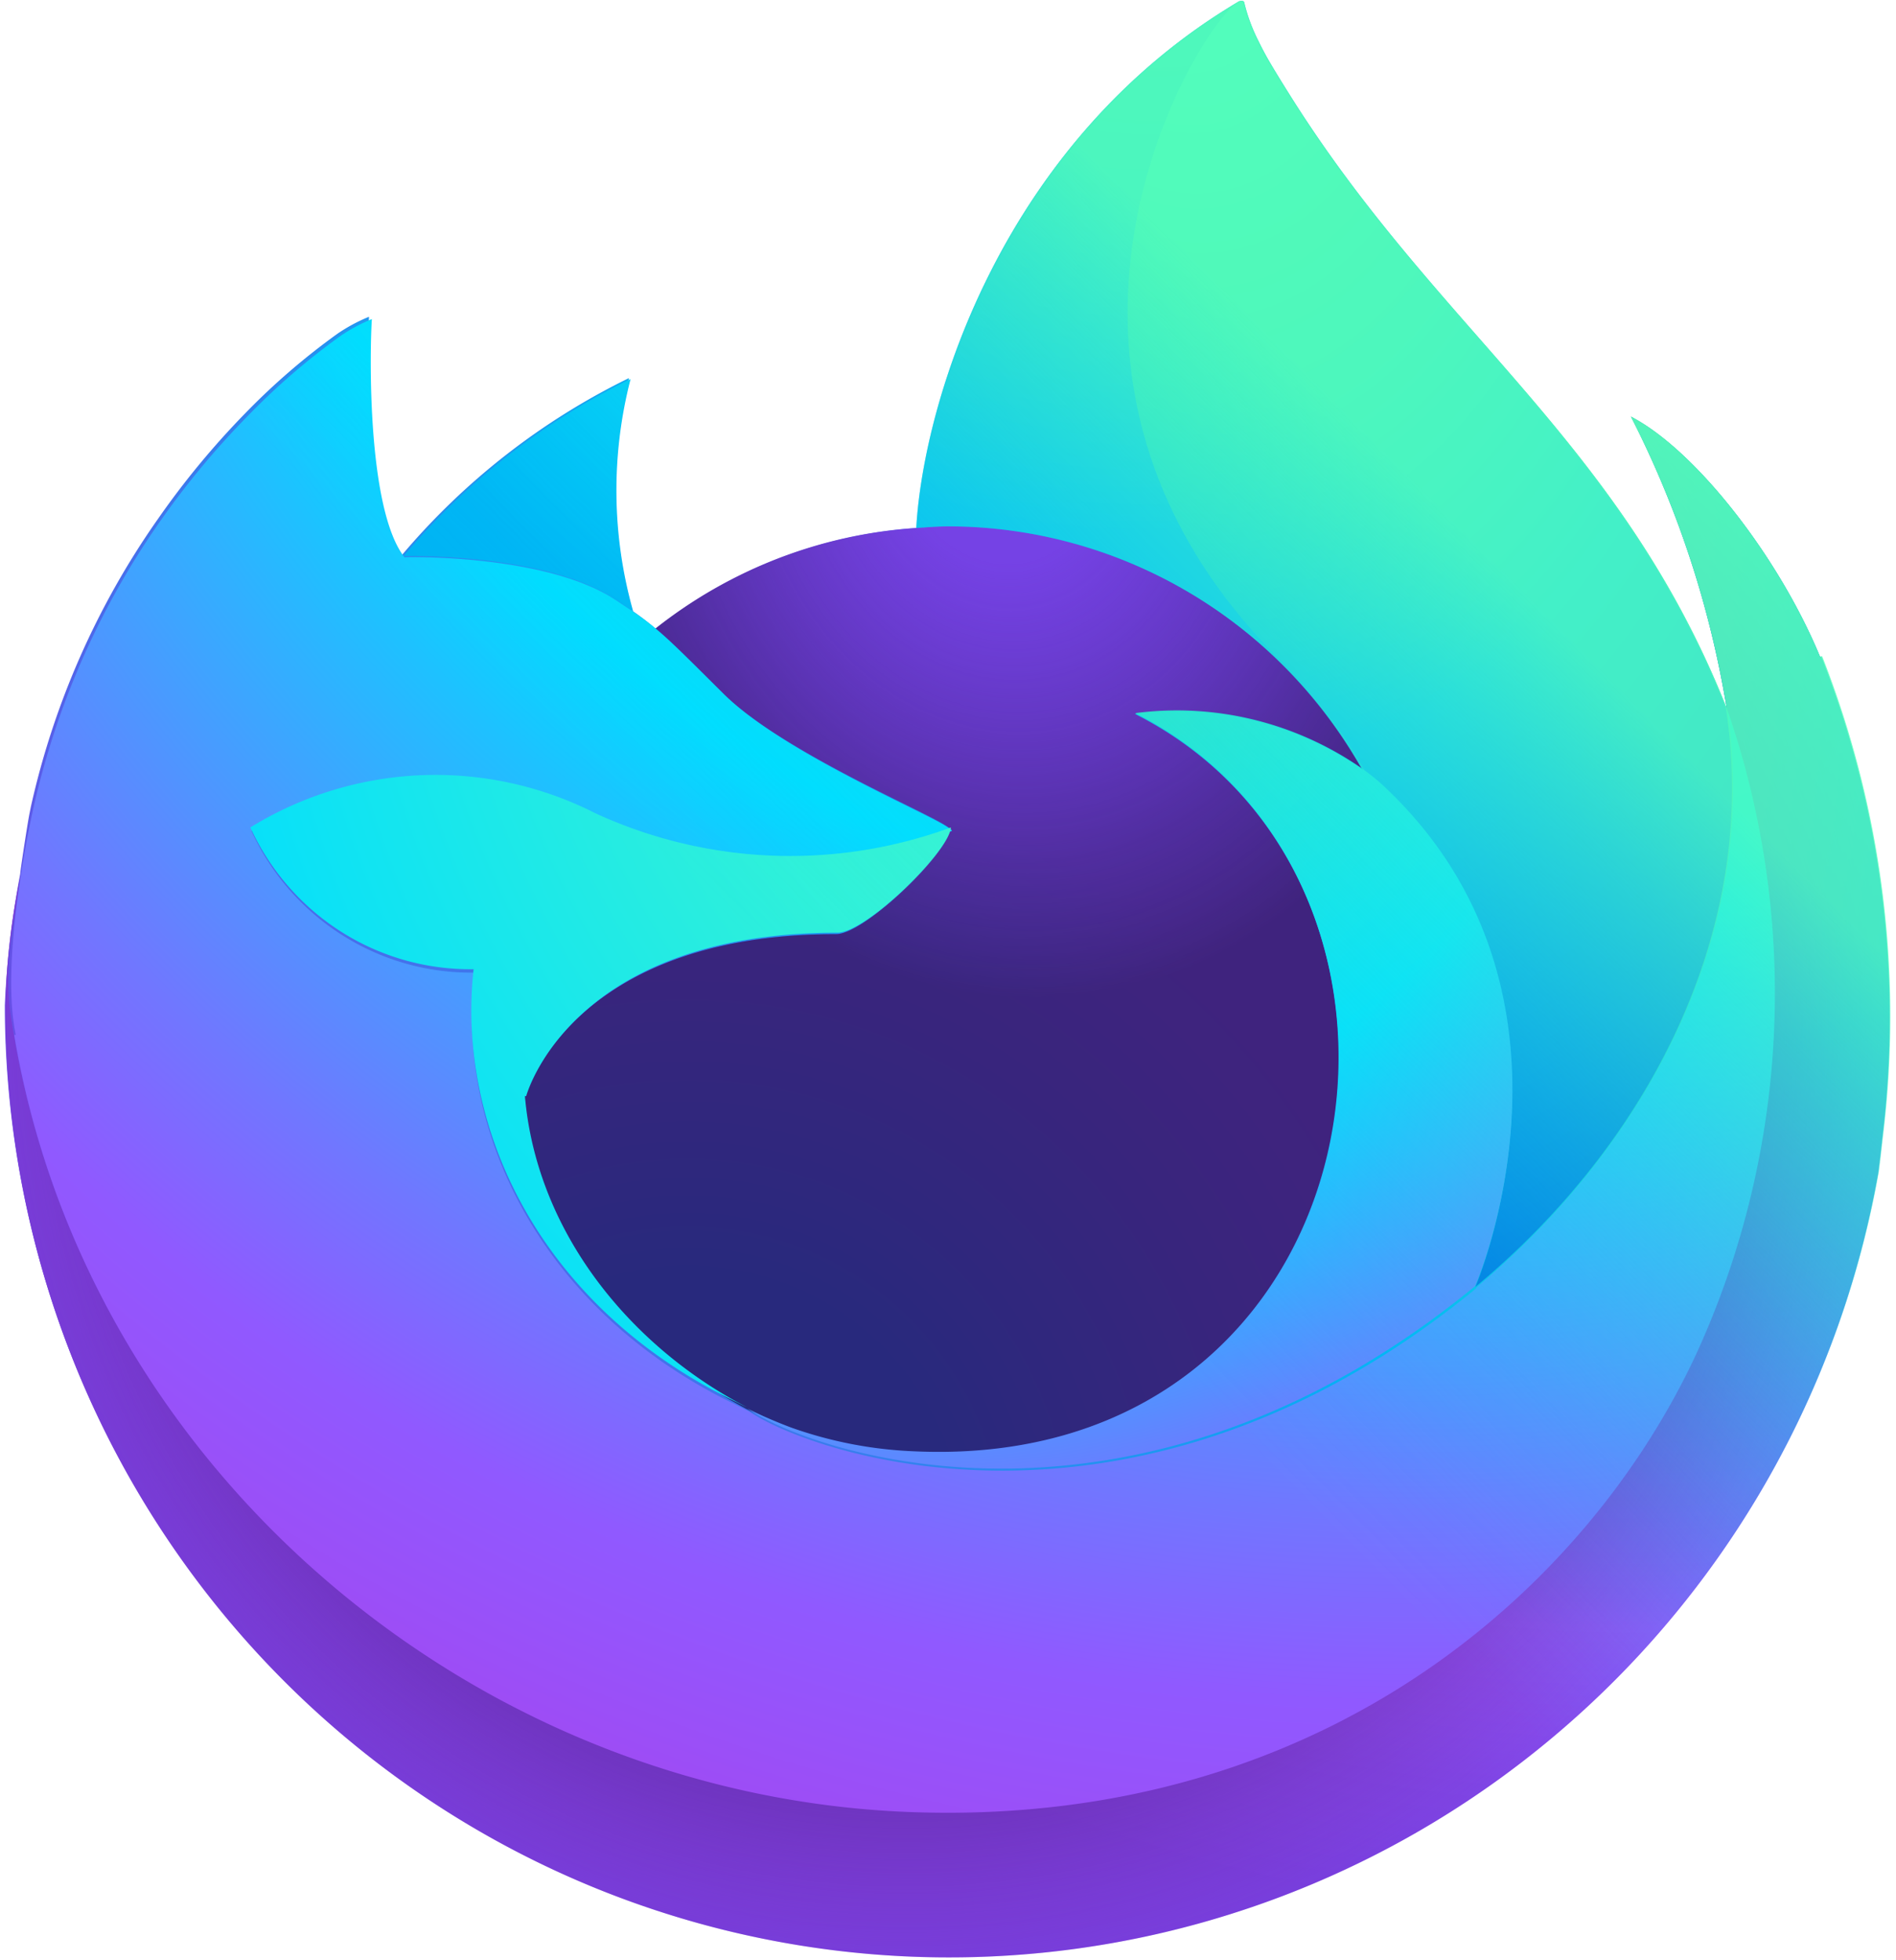 <?xml version="1.0" encoding="UTF-8"?>
<!-- This Source Code Form is subject to the terms of the Mozilla Public
   - License, v. 2.0. If a copy of the MPL was not distributed with this
   - file, You can obtain one at http://mozilla.org/MPL/2.0/. -->
<svg width="77.4" height="80" version="1.1" viewBox="0 0 77.4 80" xmlns="http://www.w3.org/2000/svg">
 <title>Firefox Nightly logo</title>
 <defs>
  <linearGradient id="a" x1="74.8" x2="7.74" y1="20.5" y2="62.8" gradientTransform="translate(-1.3 -.004)" gradientUnits="userSpaceOnUse">
   <stop stop-color="#3fe1b0" offset="0"/>
   <stop stop-color="#00b3f4" offset=".406"/>
   <stop stop-color="#03b0f4" offset=".421"/>
   <stop stop-color="#5561e9" offset=".818"/>
   <stop stop-color="#7542e5" offset="1"/>
  </linearGradient>
  <radialGradient id="b" cx="-7907" cy="-8515" r="80.8" gradientTransform="translate(7974,8524)" gradientUnits="userSpaceOnUse">
   <stop stop-color="#3fe1b0" offset=".108"/>
   <stop stop-color="#3bdcb3" offset=".122"/>
   <stop stop-color="#1bb3d3" offset=".254"/>
   <stop stop-color="#0799e6" offset=".358"/>
   <stop stop-color="#0090ed" offset=".42"/>
   <stop stop-color="#2482f1" offset=".487"/>
   <stop stop-color="#7165fb" offset=".64"/>
   <stop stop-color="#9059ff" offset=".71"/>
   <stop stop-color="#7d49ed" offset=".795"/>
   <stop stop-color="#7542e5" offset=".86"/>
  </radialGradient>
  <radialGradient id="c" cx="-7937" cy="-8482" r="80.8" gradientTransform="translate(7974,8524)" gradientUnits="userSpaceOnUse">
   <stop stop-color="#45278d" offset=".3"/>
   <stop stop-color="#562896" stop-opacity=".787" offset=".341"/>
   <stop stop-color="#782aa9" stop-opacity=".364" offset=".43"/>
   <stop stop-color="#8d2bb5" stop-opacity=".1" offset=".495"/>
   <stop stop-color="#952bb9" stop-opacity="0" offset=".53"/>
  </radialGradient>
  <radialGradient id="d" cx="-7927" cy="-8533" r="58.5" gradientTransform="translate(7974,8524)" gradientUnits="userSpaceOnUse">
   <stop stop-color="#3fe1b0" offset=".132"/>
   <stop stop-color="#28d0c8" offset=".289"/>
   <stop stop-color="#00b3f4" offset=".526"/>
  </radialGradient>
  <radialGradient id="e" cx="-7946" cy="-8461" r="38.5" gradientTransform="translate(7974,8524)" gradientUnits="userSpaceOnUse">
   <stop stop-color="#0060df" offset=".287"/>
   <stop stop-color="#2357e1" offset=".417"/>
   <stop stop-color="#4f4ce3" offset=".604"/>
   <stop stop-color="#6b45e4" offset=".748"/>
   <stop stop-color="#7542e5" offset=".833"/>
  </radialGradient>
  <radialGradient id="f" cx="-7936" cy="-8492" r="20.4" gradientTransform="matrix(.972 -.235 .275 1.14 10090 7834)" gradientUnits="userSpaceOnUse">
   <stop stop-color="#45278d" stop-opacity="0" offset=".206"/>
   <stop stop-color="#44268a" stop-opacity=".055" offset=".251"/>
   <stop stop-color="#371f6f" stop-opacity=".591" offset=".725"/>
   <stop stop-color="#321c64" stop-opacity=".8" offset=".956"/>
  </radialGradient>
  <radialGradient id="g" cx="-7944" cy="-8467" r=".626" gradientTransform="translate(7974,8524)" gradientUnits="userSpaceOnUse">
   <stop stop-color="#3a8ee6" offset=".353"/>
   <stop stop-color="#5c79f0" offset=".472"/>
   <stop stop-color="#9059ff" offset=".669"/>
   <stop stop-color="#c139e6" offset="1"/>
  </radialGradient>
  <radialGradient id="h" cx="-7943" cy="-8467" r=".224" gradientTransform="matrix(.972 -.235 .275 1.14 10083 7829)" gradientUnits="userSpaceOnUse">
   <stop stop-color="#9059ff" stop-opacity="0" offset=".206"/>
   <stop stop-color="#8c4ff3" stop-opacity=".064" offset=".278"/>
   <stop stop-color="#7716a8" stop-opacity=".45" offset=".747"/>
   <stop stop-color="#6e008b" stop-opacity=".6" offset=".975"/>
  </radialGradient>
  <radialGradient id="i" cx="-7938" cy="-8518" r="27.7" gradientTransform="translate(7974,8524)" gradientUnits="userSpaceOnUse">
   <stop stop-color="#0df" offset="0"/>
   <stop stop-color="#00d6fd" offset=".235"/>
   <stop stop-color="#00c3f8" offset=".572"/>
   <stop stop-color="#00b3f4" offset=".792"/>
  </radialGradient>
  <radialGradient id="j" cx="-7916" cy="-8536" r="118" gradientTransform="translate(7974,8524)" gradientUnits="userSpaceOnUse">
   <stop stop-color="#3fe1b0" offset=".126"/>
   <stop stop-color="#0df" offset=".429"/>
   <stop stop-color="#1ec1ff" offset=".479"/>
   <stop stop-color="#7077ff" offset=".624"/>
   <stop stop-color="#9059ff" offset=".69"/>
   <stop stop-color="#b833e1" offset=".904"/>
  </radialGradient>
  <radialGradient id="k" cx="-7927" cy="-8523" r="86.5" gradientTransform="matrix(.105 .995 -.653 .069 -4685 8470)" gradientUnits="userSpaceOnUse">
   <stop stop-color="#54ffbd" offset="0"/>
   <stop stop-color="#4cf3b8" offset=".095"/>
   <stop stop-color="#3fe1b0" offset=".197"/>
   <stop stop-color="#33d8bd" offset=".257"/>
   <stop stop-color="#12c0e1" offset=".369"/>
   <stop stop-color="#00b3f4" offset=".423"/>
   <stop stop-color="#0060df" offset=".737"/>
  </radialGradient>
  <radialGradient id="l" cx="-7938" cy="-8508" r="73.7" gradientTransform="translate(7974,8524)" gradientUnits="userSpaceOnUse">
   <stop stop-color="#3fe1b0" offset=".137"/>
   <stop stop-color="#0df" offset=".435"/>
   <stop stop-color="#1ec1ff" offset=".484"/>
   <stop stop-color="#7077ff" offset=".622"/>
   <stop stop-color="#9059ff" offset=".685"/>
  </radialGradient>
  <radialGradient id="m" cx="-7919" cy="-8504" r="80.7" gradientTransform="translate(7974,8524)" gradientUnits="userSpaceOnUse">
   <stop stop-color="#54ffbd" offset=".094"/>
   <stop stop-color="#41f7cc" offset=".242"/>
   <stop stop-color="#0fe3f3" offset=".543"/>
   <stop stop-color="#0df" offset=".626"/>
  </radialGradient>
  <linearGradient id="n" x1="70" x2="15.3" y1="12.1" y2="66.8" gradientTransform="translate(-1.3 -.004)" gradientUnits="userSpaceOnUse">
   <stop stop-color="#54ffbd" stop-opacity=".8" offset=".167"/>
   <stop stop-color="#43f8ca" stop-opacity=".639" offset=".236"/>
   <stop stop-color="#27ede1" stop-opacity=".368" offset=".361"/>
   <stop stop-color="#12e4f1" stop-opacity=".169" offset=".466"/>
   <stop stop-color="#05dffb" stop-opacity=".046" offset=".545"/>
   <stop stop-color="#0df" stop-opacity="0" offset=".589"/>
  </linearGradient>
 </defs>
 <g transform="matrix(.993 0 0 1.001 .229 -2.108e-5)">
  <path d="m74.6 26.8c-1.68-4.05-5.1-8.43-7.78-9.81a40.3 40.3 0 0 1 3.92 11.8l7e-3 0.065c-4.38-10.9-11.8-15.3-17.9-24.9-0.307-0.485-0.614-0.971-0.913-1.48-0.171-0.293-0.308-0.557-0.427-0.8a7.05 7.05 0 0 1-0.578-1.54 0.1 0.1 0 0 0-0.088-0.1 0.138 0.138 0 0 0-0.073 0c-5e-3 0-0.013 9e-3 -0.019 0.011s-0.019 0.011-0.028 0.015l0.015-0.026c-9.74 5.7-13 16.3-13.3 21.5a19.4 19.4 0 0 0-10.7 4.11 11.6 11.6 0 0 0-1-0.758 18 18 0 0 1-0.109-9.47 28.7 28.7 0 0 0-9.33 7.21h-0.018c-1.54-1.95-1.43-8.37-1.34-9.71a6.93 6.93 0 0 0-1.29 0.687 28.2 28.2 0 0 0-3.79 3.24 33.8 33.8 0 0 0-3.62 4.35v6e-3 -7e-3a32.7 32.7 0 0 0-5.2 11.7l-0.052 0.256c-0.073 0.341-0.336 2.05-0.381 2.42 0 0.029-6e-3 0.056-9e-3 0.085a36.9 36.9 0 0 0-0.629 5.34v0.2a38.8 38.8 0 0 0 77 6.55c0.065-0.5 0.118-0.995 0.176-1.5a39.9 39.9 0 0 0-2.51-19.5zm-44.7 30.3c0.181 0.087 0.351 0.181 0.537 0.264l0.027 0.017q-0.282-0.135-0.564-0.281zm8.88-23.4m32-4.93v-0.037l7e-3 0.041z" style="fill:url(#a)"/>
  <path d="m70.8 28.9-7e-3 -0.041v0.037z" style="fill:none"/>
  <path d="m74.6 26.8c-1.68-4.05-5.1-8.43-7.78-9.81a40.3 40.3 0 0 1 3.92 11.8v0.037l7e-3 0.041a35.1 35.1 0 0 1-1.21 26.2c-4.44 9.53-15.2 19.3-32 18.8-18.2-0.515-34.2-14-37.2-31.7-0.545-2.79 0-4.2 0.274-6.46a28.9 28.9 0 0 0-0.623 5.35v0.2a38.8 38.8 0 0 0 77 6.55c0.065-0.5 0.118-0.995 0.176-1.5a39.9 39.9 0 0 0-2.51-19.5z" style="fill:url(#b)"/>
  <path d="m74.6 26.8c-1.68-4.05-5.1-8.43-7.78-9.81a40.3 40.3 0 0 1 3.92 11.8v0.037l7e-3 0.041a35.1 35.1 0 0 1-1.21 26.2c-4.44 9.53-15.2 19.3-32 18.8-18.2-0.515-34.2-14-37.2-31.7-0.545-2.79 0-4.2 0.274-6.46a28.9 28.9 0 0 0-0.623 5.35v0.2a38.8 38.8 0 0 0 77 6.55c0.065-0.5 0.118-0.995 0.176-1.5a39.9 39.9 0 0 0-2.51-19.5z" style="fill:url(#c)"/>
  <path d="m55.8 31.4c0.084 0.059 0.162 0.118 0.241 0.177a21.1 21.1 0 0 0-3.6-4.7c-12-12-3.16-26.1-1.66-26.8l0.015-0.022c-9.74 5.7-13 16.3-13.3 21.5 0.452-0.031 0.9-0.069 1.36-0.069a19.6 19.6 0 0 1 17 9.92z" style="fill:url(#d)"/>
  <path d="m38.8 33.8c-0.064 0.964-3.47 4.29-4.66 4.29-11 0-12.8 6.67-12.8 6.67 0.488 5.61 4.4 10.2 9.13 12.7 0.216 0.112 0.435 0.213 0.654 0.312q0.569 0.252 1.14 0.466a17.2 17.2 0 0 0 5.04 0.973c19.3 0.906 23.1-23.1 9.12-30.1a13.4 13.4 0 0 1 9.34 2.27 19.6 19.6 0 0 0-17-9.92c-0.46 0-0.91 0.038-1.36 0.069a19.4 19.4 0 0 0-10.7 4.11c0.591 0.5 1.26 1.17 2.66 2.55 2.63 2.59 9.38 5.28 9.39 5.59z" style="fill:url(#e)"/>
  <path d="m38.8 33.8c-0.064 0.964-3.47 4.29-4.66 4.29-11 0-12.8 6.67-12.8 6.67 0.488 5.61 4.4 10.2 9.13 12.7 0.216 0.112 0.435 0.213 0.654 0.312q0.569 0.252 1.14 0.466a17.2 17.2 0 0 0 5.04 0.973c19.3 0.906 23.1-23.1 9.12-30.1a13.4 13.4 0 0 1 9.34 2.27 19.6 19.6 0 0 0-17-9.92c-0.46 0-0.91 0.038-1.36 0.069a19.4 19.4 0 0 0-10.7 4.11c0.591 0.5 1.26 1.17 2.66 2.55 2.63 2.59 9.38 5.28 9.39 5.59z" style="fill:url(#f)"/>
  <path d="m29.9 57.2q0.282 0.145 0.564 0.281l-0.027-0.017c-0.183-0.083-0.356-0.177-0.537-0.264z" style="fill:url(#g)"/>
  <path d="m29.9 57.2q0.282 0.145 0.564 0.281l-0.027-0.017c-0.183-0.083-0.356-0.177-0.537-0.264z" style="fill:url(#h)"/>
  <path d="m25 24.4c0.314 0.2 0.573 0.374 0.8 0.531a18 18 0 0 1-0.109-9.47 28.7 28.7 0 0 0-9.33 7.21c0.189-5e-3 5.81-0.106 8.64 1.73z" style="fill:url(#i)"/>
  <path d="m0.354 42.2c2.99 17.7 19 31.2 37.2 31.7 16.8 0.476 27.6-9.29 32-18.8a35.1 35.1 0 0 0 1.21-26.2v-0.037c0-0.029-6e-3 -0.046 0-0.037l7e-3 0.065c1.38 8.98-3.19 17.7-10.3 23.6l-0.022 0.05c-13.9 11.3-27.2 6.83-29.9 5q-0.282-0.135-0.564-0.281c-8.11-3.88-11.5-11.3-10.7-17.6a9.95 9.95 0 0 1-9.18-5.78 14.6 14.6 0 0 1 14.2-0.572 19.3 19.3 0 0 0 14.6 0.572c-0.015-0.315-6.76-3-9.39-5.59-1.4-1.38-2.07-2.05-2.66-2.55a11.6 11.6 0 0 0-1-0.758c-0.23-0.157-0.489-0.327-0.8-0.531-2.83-1.84-8.45-1.74-8.64-1.73h-0.018c-1.54-1.95-1.43-8.37-1.34-9.71a6.93 6.93 0 0 0-1.29 0.687 28.2 28.2 0 0 0-3.79 3.24 33.8 33.8 0 0 0-3.64 4.34v6e-3 -7e-3a32.7 32.7 0 0 0-5.2 11.7c-0.019 0.079-1.4 6.1-0.717 9.22z" style="fill:url(#j)"/>
  <path d="m38.8 33.8h-1e-3z" style="fill:#ff4aa2"/>
  <path d="m52.4 26.9a21.1 21.1 0 0 1 3.6 4.7c0.213 0.161 0.412 0.321 0.581 0.476 8.79 8.1 4.18 19.6 3.84 20.4 7.14-5.88 11.7-14.6 10.3-23.6-4.38-10.9-11.8-15.3-17.9-24.9-0.307-0.485-0.614-0.971-0.913-1.48-0.171-0.293-0.308-0.557-0.427-0.8a7.05 7.05 0 0 1-0.578-1.54 0.1 0.1 0 0 0-0.088-0.1 0.138 0.138 0 0 0-0.073 0c-5e-3 0-0.013 9e-3 -0.019 0.011s-0.019 0.011-0.028 0.015c-1.5 0.711-10.4 14.8 1.66 26.8z" style="fill:url(#k)"/>
  <path d="m56.6 32c-0.169-0.155-0.368-0.315-0.581-0.476-0.079-0.059-0.157-0.118-0.241-0.177a13.4 13.4 0 0 0-9.34-2.27c13.9 6.97 10.2 31-9.12 30.1a17.2 17.2 0 0 1-5.04-0.973q-0.569-0.213-1.14-0.466c-0.219-0.1-0.438-0.2-0.654-0.312l0.027 0.017c2.69 1.84 16 6.33 29.9-5l0.022-0.05c0.347-0.81 4.95-12.3-3.84-20.4z" style="fill:url(#l)"/>
  <path d="m21.4 44.7s1.79-6.67 12.8-6.67c1.19 0 4.6-3.32 4.66-4.29a19.3 19.3 0 0 1-14.6-0.572 14.6 14.6 0 0 0-14.2 0.572 9.95 9.95 0 0 0 9.18 5.78c-0.718 6.34 2.63 13.7 10.7 17.6 0.181 0.087 0.351 0.181 0.537 0.264-4.73-2.44-8.64-7.07-9.13-12.7z" style="fill:url(#m)"/>
  <path d="m48.2 38.5-1e-3 1e-3z" style="fill:#ff4aa2"/>
  <path d="m74.6 26.8c-1.68-4.05-5.1-8.43-7.78-9.81a40.3 40.3 0 0 1 3.92 11.8l7e-3 0.065c-4.38-10.9-11.8-15.3-17.9-24.9-0.307-0.485-0.614-0.971-0.913-1.48-0.171-0.293-0.308-0.557-0.427-0.8a7.05 7.05 0 0 1-0.578-1.54 0.1 0.1 0 0 0-0.088-0.1 0.138 0.138 0 0 0-0.073 0c-5e-3 0-0.013 9e-3 -0.019 0.011s-0.019 0.011-0.028 0.015l0.015-0.026c-9.74 5.7-13 16.3-13.3 21.5 0.452-0.031 0.9-0.069 1.36-0.069a19.6 19.6 0 0 1 17 9.92 13.4 13.4 0 0 0-9.34-2.27c13.9 6.97 10.2 31-9.12 30.1a17.2 17.2 0 0 1-5.04-0.973q-0.569-0.213-1.14-0.466c-0.219-0.1-0.438-0.2-0.654-0.312l0.027 0.017q-0.282-0.135-0.564-0.281c0.181 0.087 0.351 0.181 0.537 0.264-4.73-2.45-8.64-7.07-9.13-12.7 0 0 1.79-6.67 12.8-6.67 1.19 0 4.6-3.32 4.66-4.29-0.015-0.315-6.76-3-9.39-5.59-1.4-1.38-2.07-2.05-2.66-2.55a11.6 11.6 0 0 0-1-0.758 18 18 0 0 1-0.109-9.47 28.7 28.7 0 0 0-9.33 7.21h-0.018c-1.54-1.95-1.43-8.37-1.34-9.71a6.93 6.93 0 0 0-1.29 0.687 28.2 28.2 0 0 0-3.79 3.24 33.8 33.8 0 0 0-3.62 4.35v6e-3 -7e-3a32.7 32.7 0 0 0-5.2 11.7l-0.052 0.256c-0.073 0.341-0.4 2.07-0.447 2.44a45.1 45.1 0 0 0-0.572 5.4v0.2a38.8 38.8 0 0 0 77 6.55c0.065-0.5 0.118-0.995 0.176-1.5a39.9 39.9 0 0 0-2.51-19.5zm-3.84 1.99 7e-3 0.041z" style="fill:url(#n)"/>
 </g>
</svg>
